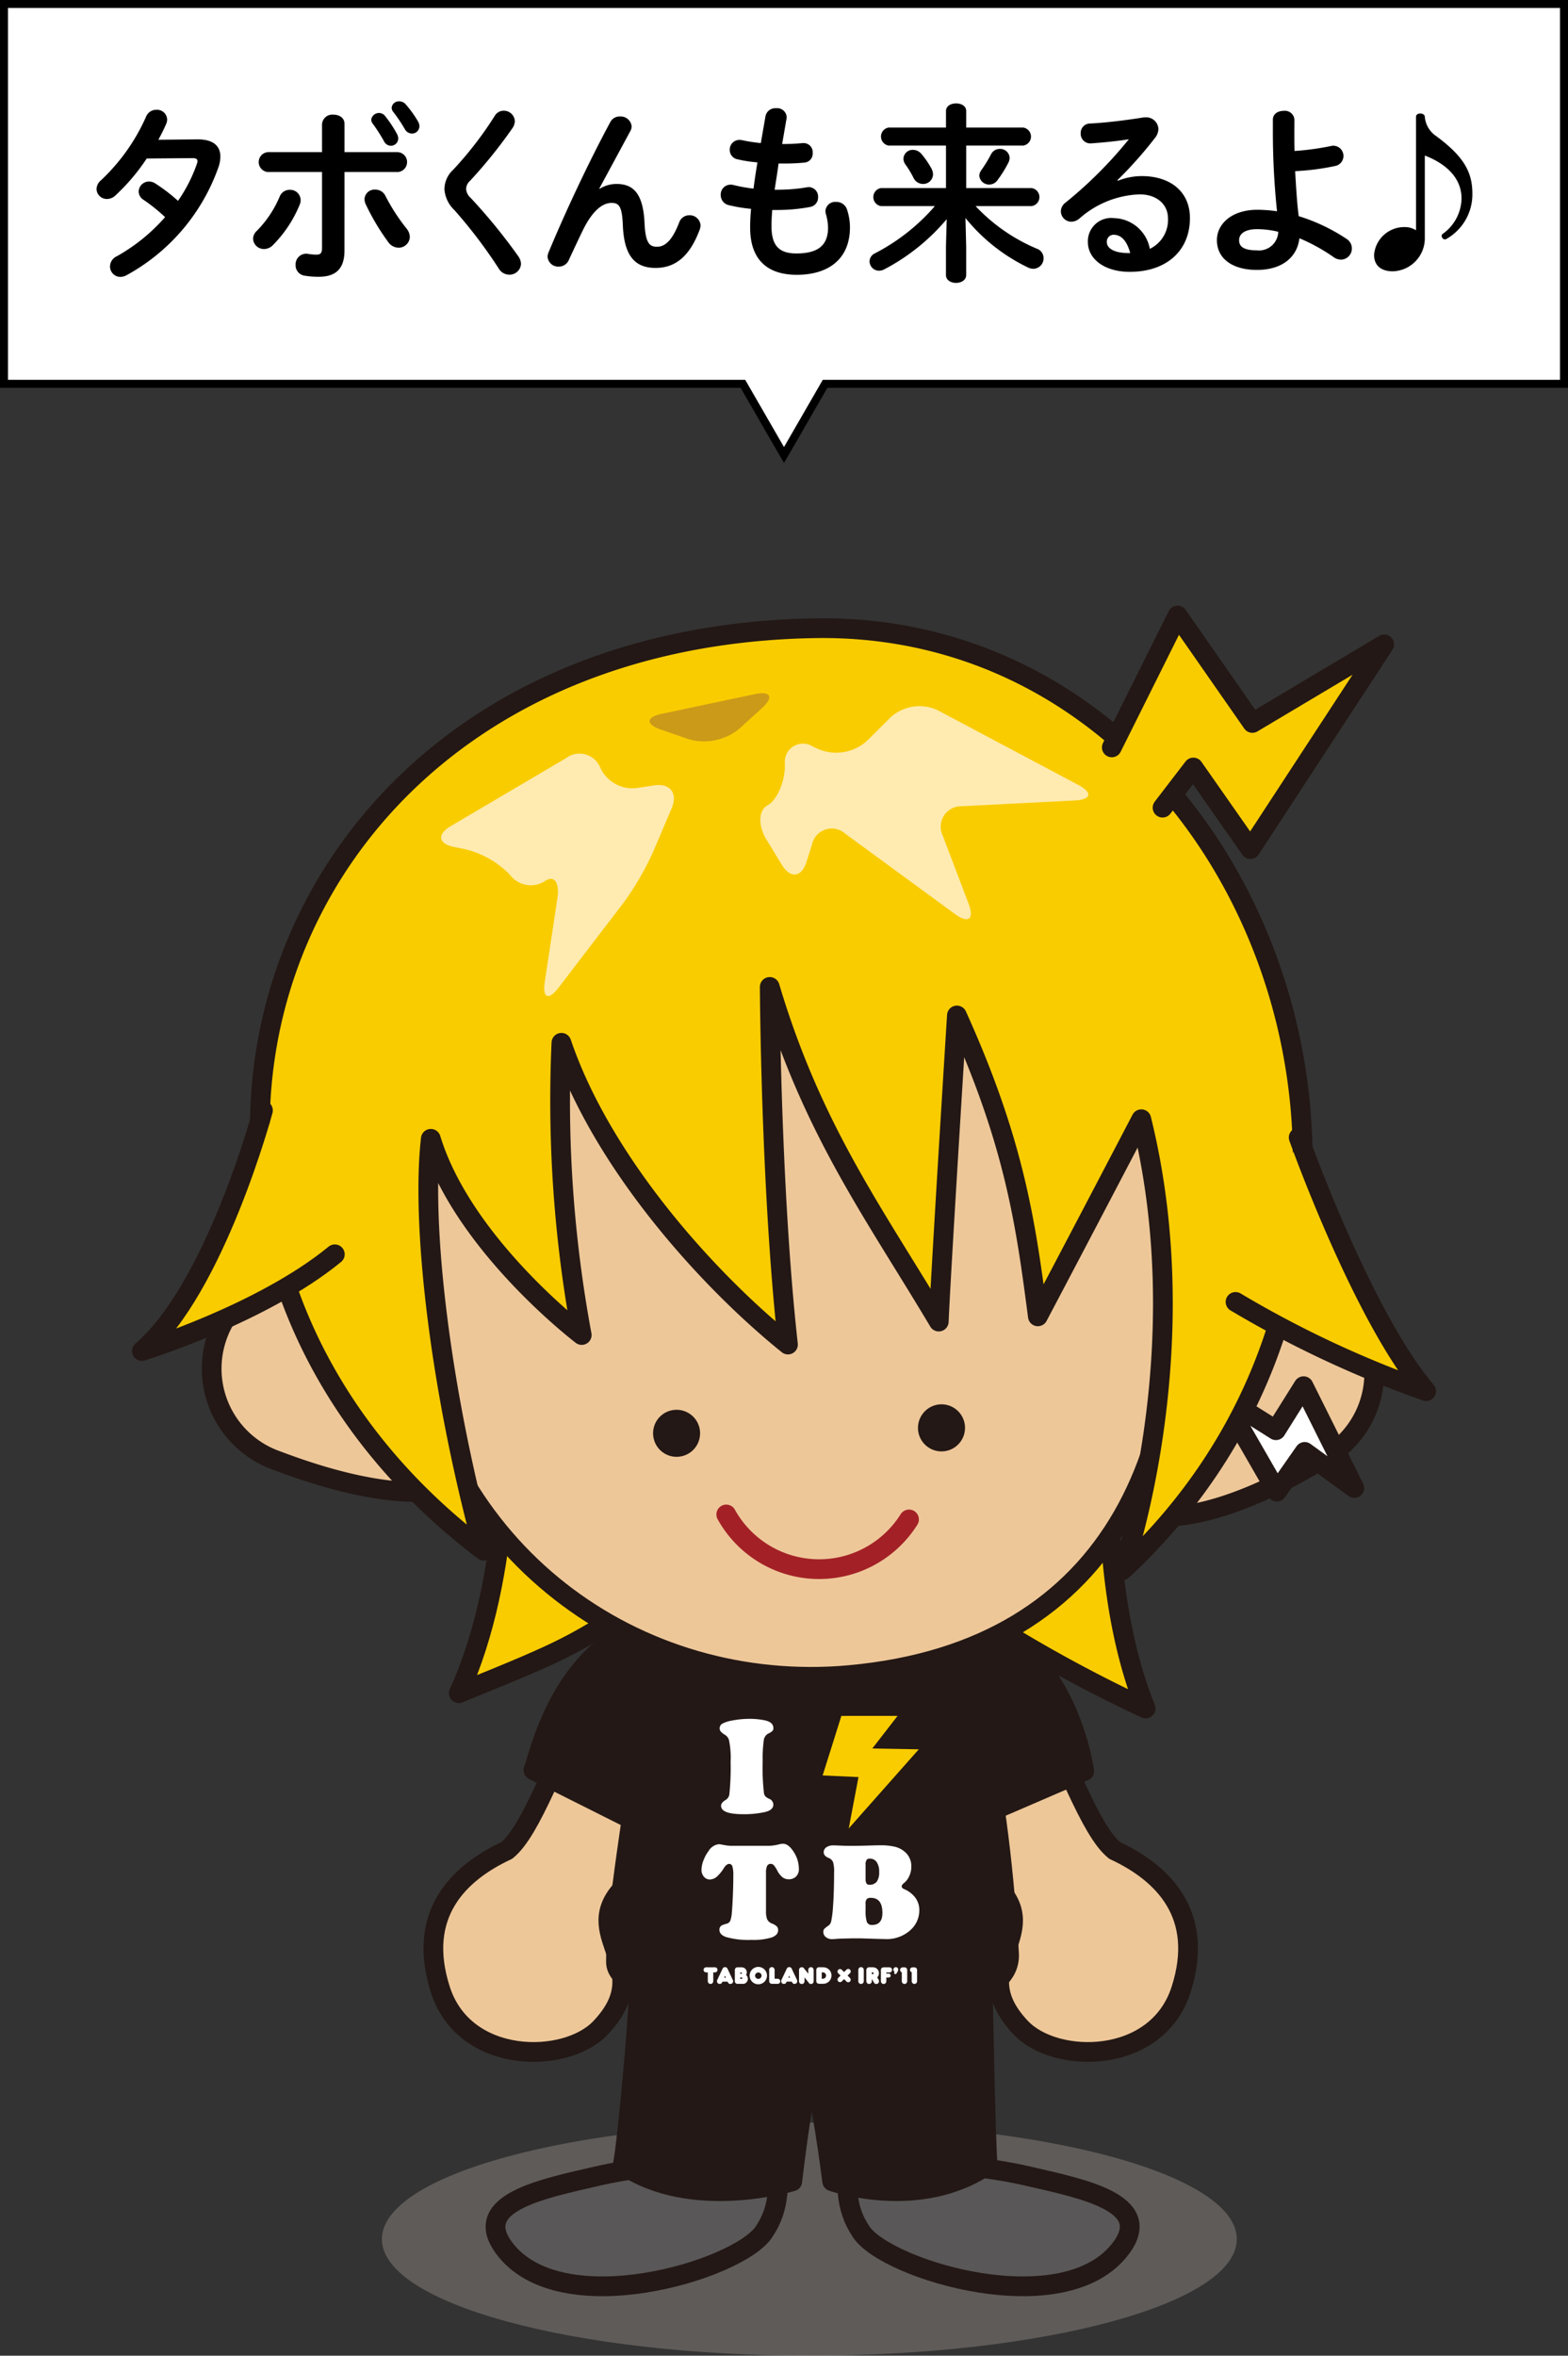 <svg xmlns="http://www.w3.org/2000/svg" width="150.767" height="226.364"><rect width="100%" height="100%" fill="#333333" stroke="none"/><g data-name="グループ 622"><g data-name="グループ 53"><path data-name="パス 235" d="M118.921 215.163c0 6.186-18.4 11.2-41.1 11.2s-41.1-5.015-41.1-11.2 18.4-11.2 41.1-11.2 41.1 5.013 41.1 11.2z" fill="#a1968e" opacity=".4"/><g data-name="グループ 52"><g data-name="グループ 46"><path data-name="パス 236" d="M106.854 137.228s-1.48 15.076 3.3 26.944a136.415 136.415 0 0 1-17.835-10z" fill="#f9cc00" stroke="#231815" stroke-linecap="round" stroke-linejoin="round" stroke-width="1.897"/><path data-name="パス 237" d="M48.611 135.932s.807 15.132-4.5 26.769c10.918-4.416 10.773-4.5 18.261-9.2z" fill="#f9cc00" stroke="#231815" stroke-linecap="round" stroke-linejoin="round" stroke-width="1.897"/><path data-name="パス 238" d="M59.637 181.739s3.931-7.174 6.443-10.886c5.007-7.281-5.98-12.57-9.87-6.722-2.738 4.554-5.054 11.75-7.483 13.681-4.666 2.175-8.706 6.163-6.382 13.388s12.051 7.18 15.39 3.666c5.448-5.727-1.891-8.695 1.902-13.127z" fill="#eec799" stroke="#231815" stroke-linecap="round" stroke-linejoin="round" stroke-width="1.897"/><path data-name="パス 239" d="M96.27 181.739s-3.935-7.174-6.443-10.886c-5.014-7.281 5.977-12.57 9.868-6.722 2.735 4.554 5.054 11.75 7.481 13.681 4.666 2.175 8.706 6.163 6.382 13.388s-12.049 7.18-15.391 3.666c-5.443-5.727 1.893-8.695-1.897-13.127z" fill="#eec799" stroke="#231815" stroke-linecap="round" stroke-linejoin="round" stroke-width="1.897"/><path data-name="パス 240" d="M66.541 203.297c-1.729 6-2.231 4.213-9.12 5.811-5.232 1.208-12.132 2.553-8.985 6.857 5.372 7.353 22.523 2.188 25.006-1.479 1.661-2.451 1.494-4.783 1.186-9.154s-6.36-8.042-8.087-2.035z" fill="#595757" stroke="#231815" stroke-linecap="round" stroke-linejoin="round" stroke-width="1.897"/><path data-name="パス 241" d="M89.724 203.297c1.732 6 2.233 4.213 9.12 5.811 5.231 1.208 12.135 2.553 8.99 6.857-5.372 7.353-22.524 2.188-25.011-1.479-1.658-2.451-1.49-4.783-1.184-9.154s6.359-8.042 8.085-2.035z" fill="#595757" stroke="#231815" stroke-linecap="round" stroke-linejoin="round" stroke-width="1.897"/><path data-name="パス 242" d="M94.509 187.366c.6-7.02-6.334-9.885-16.507-9.885s-17.259 2.879-16.51 9.885c.318 2.973-1.223 19.033-1.614 20.659 6.648 4.533 16.3 1.584 16.3 1.584s1.174-10.229 1.826-10.229c.719 0 2.015 10.229 2.015 10.229s8.339 2.949 14.944-1.584c-.186-2.07-.564-19.368-.454-20.659z" fill="#231815" stroke="#231815" stroke-linecap="round" stroke-linejoin="round" stroke-width="1.897"/><path data-name="パス 243" d="M104.257 170.181c0 .018-2.008-14.3-12.992-14.221-2.317.016-26.931-.811-29.514.179-8.112 3.116-9.968 12.832-10.466 13.956l8.974 4.5 1.492-7.272c-.71 6.148-2.524 16.081-2.524 21.206 0 3.261 10.405 4.576 19.116 4.576s18.951-.5 18.678-5.392c-.261-4.723-1.072-14.484-2.666-20.592l1.968 6.483z" fill="#231815" stroke="#231815" stroke-linecap="round" stroke-linejoin="round" stroke-width="1.897"/><path data-name="パス 244" d="M35.702 125.204c-3.014-1.5-8.739-3.753-12.618-.3a9.367 9.367 0 0 0 3.616 15.479c8.011 3.032 14.156 3.693 18.077 2.272 3.939-1.408-4.04-14.975-9.075-17.451z" fill="#eec799" stroke="#231815" stroke-linecap="round" stroke-linejoin="round" stroke-width="1.897"/><path data-name="パス 245" d="M115.75 126.802c2.707-2.009 7.93-5.272 12.365-2.563a9.371 9.371 0 0 1-.788 15.88c-7.335 4.423-13.26 6.173-17.375 5.492s1.292-15.465 5.798-18.809z" fill="#eec799" stroke="#231815" stroke-linecap="round" stroke-linejoin="round" stroke-width="1.897"/><path data-name="パス 246" d="M117.505 134.182l5.18 3.251 2.656-4.233 4.879 9.783-4.772-3.468-2.674 3.817z" fill="#fff" stroke="#231815" stroke-linecap="round" stroke-linejoin="round" stroke-width="1.897"/><path data-name="パス 247" d="M39.234 126.348c2.828 22.887 22.028 36.457 42.432 34.615 25.979-2.362 33.746-22.717 30.9-46.593-2.726-22.907-22.709-34.329-42.717-31.862s-33.445 20.948-30.615 43.84z" fill="#eec799" stroke="#231815" stroke-linecap="round" stroke-linejoin="round" stroke-width="1.897"/><path data-name="パス 248" d="M62.815 138.017a2.259 2.259 0 1 0 1.961-2.53 2.253 2.253 0 0 0-1.961 2.53z" fill="#231815"/><path data-name="パス 249" d="M88.283 137.492a2.262 2.262 0 1 0 1.971-2.532 2.271 2.271 0 0 0-1.971 2.532z" fill="#231815"/><path data-name="パス 250" d="M78.355 60.367c42.576-.706 64.5 58.066 29.561 90.528 0 0 7.388-20.881 1.822-43.346 0 0-5.09 9.748-9.946 18.94-1.174-9.026-2.258-16.706-7.783-28.911 0 0-1.546 24.653-1.744 29.413-6.147-10.328-12.153-18.394-16.252-32.155 0 0 .088 19.434 1.752 34.363-7.9-6.372-17.927-17.618-21.783-28.994a123.116 123.116 0 0 0 1.952 28.078s-11.408-8.672-14.51-18.852c-.93 8.1.83 23.847 5.1 39.579C7.26 119.339 23.922 61.27 78.355 60.367z" fill="#f9cc00" stroke="#231815" stroke-linecap="round" stroke-linejoin="round" stroke-width="1.897"/><path data-name="パス 251" d="M111.783 77.61l2.962-3.859 5.485 7.836 12.863-19.667-12.674 7.549-7.193-10.322-6.323 12.672" fill="#f9cc00" stroke="#231815" stroke-linecap="round" stroke-linejoin="round" stroke-width="1.897"/><path data-name="パス 252" d="M124.874 109.304s6.086 17.127 12.251 24.372a101.892 101.892 0 0 1-18.325-8.572" fill="#f9cc00" stroke="#231815" stroke-linecap="round" stroke-linejoin="round" stroke-width="1.897"/><path data-name="パス 253" d="M25.283 106.699s-4.587 17.1-11.639 23.121c0 0 11.541-3.547 18.55-9.292" fill="#f9cc00" stroke="#231815" stroke-linecap="round" stroke-linejoin="round" stroke-width="1.897"/><path data-name="パス 254" d="M72.576 66.701c1.543-.324 1.85.28.685 1.342l-2.189 1.992a5.335 5.335 0 0 1-4.832 1l-2.689-.925c-1.489-.512-1.446-1.2.1-1.523z" fill="#cc9a19"/><path data-name="パス 255" d="M57.72 73.772a2.152 2.152 0 0 0-3.309-.91L43.343 79.38c-1.355.8-1.2 1.707.343 2.014l.939.188a8.83 8.83 0 0 1 4.4 2.471 2.5 2.5 0 0 0 3.289.661c.939-.688 1.514.028 1.283 1.588l-1.216 8.051c-.234 1.561.357 1.813 1.318.563l6.221-8.122a27.723 27.723 0 0 0 2.87-4.917l1.791-4.206c.62-1.451-.151-2.441-1.711-2.2l-1.47.227a3.406 3.406 0 0 1-3.68-1.926z" fill="#ffebb0"/><path data-name="パス 256" d="M73.799 77.385c-.879.471-.923 1.957-.1 3.3l1.482 2.422c.822 1.345 1.885 1.214 2.367-.291l.529-1.672a1.94 1.94 0 0 1 3.183-1.042l10.579 7.74c1.272.93 1.859.486 1.3-.987l-2.49-6.555a1.966 1.966 0 0 1 1.843-2.827l10.86-.555c1.575-.081 1.727-.752.333-1.491l-13.5-7.168a4.127 4.127 0 0 0-4.562.681l-2.255 2.244a4.422 4.422 0 0 1-4.632.82l-.586-.271a1.746 1.746 0 0 0-2.678 1.657v.266c-.046 1.583-.794 3.256-1.673 3.729z" fill="#ffebb0"/><path data-name="パス 257" d="M69.832 145.528a10.211 10.211 0 0 0 17.573.477" fill="none" stroke="#a32126" stroke-linecap="round" stroke-linejoin="round" stroke-width="1.897"/></g><g data-name="グループ 49"><g data-name="グループ 48"><g data-name="グループ 47" fill="#fff"><path data-name="パス 258" d="M72.075 165.166a7.231 7.231 0 0 1 1.4.13c.592.118.887.367.887.75a.4.4 0 0 1-.088.283 1.805 1.805 0 0 1-.447.276.863.863 0 0 0-.393.66 12.862 12.862 0 0 0-.1 1.982 20.8 20.8 0 0 0 .126 3.082.6.6 0 0 0 .138.288 1.107 1.107 0 0 0 .33.22.621.621 0 0 1 .43.57c0 .348-.264.585-.795.713a9.11 9.11 0 0 1-2.106.209q-2.125 0-2.125-.808c0-.194.141-.378.419-.548a.742.742 0 0 0 .376-.535 24.308 24.308 0 0 0 .122-3.153 8.067 8.067 0 0 0-.169-2.134.937.937 0 0 0-.435-.485 1.527 1.527 0 0 1-.358-.3.472.472 0 0 1-.089-.3.5.5 0 0 1 .268-.441 3.082 3.082 0 0 1 .957-.3 8.473 8.473 0 0 1 1.652-.159z"/><path data-name="パス 259" d="M70.494 177.367h3.433a4.213 4.213 0 0 0 1.011-.149 1.541 1.541 0 0 1 .348-.05c.354 0 .693.258 1.026.778a2.957 2.957 0 0 1 .5 1.609.973.973 0 0 1-.342.829 1.007 1.007 0 0 1-.628.2.968.968 0 0 1-.6-.19 2.047 2.047 0 0 1-.5-.635 2.487 2.487 0 0 0-.343-.532.4.4 0 0 0-.3-.123.362.362 0 0 0-.346.206 1.576 1.576 0 0 0-.1.662v3.65a2.145 2.145 0 0 0 .114.814.825.825 0 0 0 .444.393 1.536 1.536 0 0 1 .48.281.515.515 0 0 1 .128.369c0 .312-.214.547-.638.7a6.085 6.085 0 0 1-1.948.23 7.814 7.814 0 0 1-2.4-.27c-.438-.146-.66-.384-.66-.713a.469.469 0 0 1 .234-.418 3.537 3.537 0 0 1 .465-.156.533.533 0 0 0 .342-.272 2.881 2.881 0 0 0 .152-.776c.035-.34.067-.891.1-1.644s.045-1.421.045-1.976a2.766 2.766 0 0 0-.089-.832.32.32 0 0 0-.3-.247c-.168 0-.333.119-.494.362a3.85 3.85 0 0 1-.716.88 1.07 1.07 0 0 1-.649.255.732.732 0 0 1-.58-.262 1.016 1.016 0 0 1-.232-.675 2.554 2.554 0 0 1 .186-.89 3.566 3.566 0 0 1 .49-.9 1.328 1.328 0 0 1 .979-.661 1.311 1.311 0 0 1 .3.038c.232.046.424.079.574.094a4.042 4.042 0 0 0 .514.021z"/><path data-name="パス 260" d="M82.783 186.26h-.873c-.612.013-1.061.024-1.344.041a7.869 7.869 0 0 1-.544.034.935.935 0 0 1-.63-.207.618.618 0 0 1-.227-.479.454.454 0 0 1 .083-.29 2.33 2.33 0 0 1 .411-.322.7.7 0 0 0 .26-.409 9.148 9.148 0 0 0 .161-1.187c.075-.949.119-2.116.119-3.5a3.2 3.2 0 0 0-.1-1.016.806.806 0 0 0-.471-.412c-.288-.127-.427-.3-.427-.535a.564.564 0 0 1 .254-.47 1.13 1.13 0 0 1 .665-.181c.144 0 .333.006.568.015a21.5 21.5 0 0 0 1.236.029c.324 0 .965-.01 1.921-.038.3-.011.57-.014.816-.014a5.73 5.73 0 0 1 1.4.141 2.288 2.288 0 0 1 .925.474 1.794 1.794 0 0 1 .639 1.446 2.1 2.1 0 0 1-.189.875 1.715 1.715 0 0 1-.511.683q-.224.18-.224.332c0 .107.087.2.271.272a2.617 2.617 0 0 1 .972.725 1.987 1.987 0 0 1 .449 1.323 2.524 2.524 0 0 1-.684 1.713 3.387 3.387 0 0 1-2.681 1.022c-.157 0-.555-.009-1.183-.031l-1.062-.034zm.446-7.075v1.344a.9.9 0 0 0 .082.451.316.316 0 0 0 .286.128.851.851 0 0 0 .711-.3 1.534 1.534 0 0 0 .226-.928 1.623 1.623 0 0 0-.235-.945.768.768 0 0 0-.665-.335.339.339 0 0 0-.312.127.82.82 0 0 0-.098.458zm0 3.752v.623a3.392 3.392 0 0 0 .124 1.133.5.5 0 0 0 .5.279c.661 0 .992-.384.992-1.156q0-1.45-1.108-1.45a.527.527 0 0 0-.4.123.7.7 0 0 0-.113.45z"/></g><path data-name="パス 261" d="M86.306 164.881l-2.431 3.134 4.468.08-6.735 7.6.938-4.934-3.447-.155 1.8-5.721z" fill="#f9cc00"/></g></g><g data-name="グループ 51"><path data-name="パス 262" d="M67.922 189.53a.263.263 0 0 1-.2-.07.246.246 0 0 1 .06-.393.66.66 0 0 1 .285-.027h.53a1.01 1.01 0 0 1 .18.005.234.234 0 0 1 .211.238.262.262 0 0 1-.084.189.291.291 0 0 1-.2.058h-.121v.791a.346.346 0 0 1-.046.2.251.251 0 0 1-.217.119.259.259 0 0 1-.215-.111.315.315 0 0 1-.048-.208v-.794z" fill="#fff"/><path data-name="パス 263" d="M69.199 190.639a.26.26 0 0 1-.261-.262.328.328 0 0 1 .035-.139l.5-1.055a.262.262 0 0 1 .239-.16.267.267 0 0 1 .245.162l.5 1.068a.258.258 0 0 1-.235.386c-.12 0-.19-.056-.266-.219h-.484c-.068.158-.148.219-.273.219zm.593-.6l-.081-.191-.079.191z" fill="#fff"/><path data-name="パス 264" d="M71.907 190.16a.456.456 0 0 1-.161.353.441.441 0 0 1-.379.117h-.42a.256.256 0 0 1-.223-.077.268.268 0 0 1-.064-.124.9.9 0 0 1-.005-.141v-.978a.261.261 0 0 1 .271-.27h.223a1.271 1.271 0 0 1 .291.019.476.476 0 0 1 .364.477.416.416 0 0 1-.071.243.475.475 0 0 1 .174.381zm-.73-.5h.061c.075 0 .1-.02.1-.06s-.029-.062-.1-.062h-.057zm0 .486h.088c.092 0 .114-.015.114-.063s-.032-.068-.117-.068h-.085z" fill="#fff"/><path data-name="パス 265" d="M72.915 189.004a.834.834 0 1 1-.835.825.836.836 0 0 1 .835-.825zm0 1.148a.317.317 0 0 0 .313-.315.314.314 0 0 0-.627 0 .318.318 0 0 0 .317.315z" fill="#fff"/><path data-name="パス 266" d="M74.739 190.139a.281.281 0 0 1 .184.048.245.245 0 0 1 .1.194.268.268 0 0 1-.081.19.259.259 0 0 1-.193.059h-.5a.256.256 0 0 1-.22-.084c-.065-.07-.07-.106-.07-.325v-.9a.262.262 0 0 1 .258-.3.27.27 0 0 1 .205.1.366.366 0 0 1 .06.263v.752z" fill="#fff"/><path data-name="パス 267" d="M75.372 190.639a.257.257 0 0 1-.258-.262.324.324 0 0 1 .032-.139l.5-1.055a.262.262 0 0 1 .484 0l.5 1.068a.275.275 0 0 1 .03.124.262.262 0 0 1-.261.262c-.122 0-.194-.056-.271-.219h-.484c-.068.16-.146.221-.272.221zm.594-.6l-.08-.191-.083.191z" fill="#fff"/><path data-name="パス 268" d="M77.716 189.349a.318.318 0 0 1 .046-.206.266.266 0 0 1 .216-.116.276.276 0 0 1 .2.1.316.316 0 0 1 .058.211v.972a.325.325 0 0 1-.057.237.253.253 0 0 1-.2.1.25.25 0 0 1-.207-.108l-.415-.53v.33a.3.3 0 0 1-.058.209.266.266 0 0 1-.415 0 .334.334 0 0 1-.055-.225v-1.006a.263.263 0 0 1 .274-.283.235.235 0 0 1 .2.109l.418.512z" fill="#fff"/><path data-name="パス 269" d="M79.111 189.039a.807.807 0 0 1 .575.2.781.781 0 0 1 .263.591.8.8 0 0 1-.257.586.794.794 0 0 1-.372.191 1.828 1.828 0 0 1-.271.018h-.219a.372.372 0 0 1-.223-.041.261.261 0 0 1-.112-.144.912.912 0 0 1-.007-.173v-.874a.537.537 0 0 1 .011-.181.271.271 0 0 1 .289-.177zm-.1 1.1c.183 0 .225-.011.286-.051a.327.327 0 0 0 .13-.255.3.3 0 0 0-.169-.273.459.459 0 0 0-.2-.034h-.043z" fill="#fff"/><path data-name="パス 270" d="M83.055 190.339a.3.3 0 0 1-.067.213.278.278 0 0 1-.2.089.259.259 0 0 1-.19-.084.267.267 0 0 1-.069-.218v-.987c0-.132.01-.181.069-.24a.242.242 0 0 1 .188-.087.271.271 0 0 1 .2.085.322.322 0 0 1 .07.242z" fill="#fff"/><path data-name="パス 271" d="M84.47 190.215a.329.329 0 0 1 .049.17.255.255 0 0 1-.261.258.247.247 0 0 1-.218-.123l-.217-.36v.219a.256.256 0 0 1-.256.264.265.265 0 0 1-.207-.1.341.341 0 0 1-.061-.223v-.979a.281.281 0 0 1 .085-.234.307.307 0 0 1 .239-.07h.219a.833.833 0 0 1 .256.027.563.563 0 0 1 .415.546.576.576 0 0 1-.167.406zm-.647-.518h.059c.078.005.119-.023.119-.083s-.046-.087-.12-.084a.44.44 0 0 1-.058 0z" fill="#fff"/><path data-name="パス 272" d="M85.224 190.272c0 .157 0 .187-.042.248a.258.258 0 0 1-.22.123.25.25 0 0 1-.228-.137.44.44 0 0 1-.034-.235v-.917a.278.278 0 0 1 .113-.269.373.373 0 0 1 .127-.04c.022 0 .07-.005.139-.005h.316c.172 0 .2.005.264.041a.232.232 0 0 1 .111.2.243.243 0 0 1-.282.253h-.264v.109h.159a.291.291 0 0 1 .171.033.18.18 0 0 1 .087.156c0 .125-.08.195-.229.195h-.19z" fill="#fff"/><path data-name="パス 273" d="M85.896 189.267a.251.251 0 0 1 .241-.24.242.242 0 0 1 .233.22.489.489 0 0 1-.063.2l-.051.093c-.059.115-.1.153-.163.153a.115.115 0 0 1-.118-.1.361.361 0 0 1 .025-.1.065.065 0 0 0 .011-.025.242.242 0 0 1-.115-.201z" fill="#fff"/><path data-name="パス 274" d="M80.589 190.069a.24.24 0 0 0 .338.339l.233-.231.231.231a.235.235 0 0 0 .336 0 .239.239 0 0 0 0-.339l-.231-.234.231-.229a.239.239 0 0 0 0-.339.235.235 0 0 0-.336 0l-.231.232-.233-.232a.24.24 0 0 0-.338.339l.231.229z" fill="#fff"/><path data-name="パス 275" d="M86.548 189.288a.218.218 0 0 1 .1-.19.257.257 0 0 1 .192-.053h.079a.28.28 0 0 1 .226.067c.067.058.085.113.085.246v.991a.266.266 0 0 1-.258.293.269.269 0 0 1-.263-.293v-.827a.236.236 0 0 1-.161-.234z" fill="#fff"/><g data-name="グループ 50"><path data-name="パス 276" d="M87.497 189.288a.217.217 0 0 1 .1-.19.26.26 0 0 1 .193-.053h.077a.279.279 0 0 1 .227.067c.07.058.086.113.086.246v.991a.267.267 0 0 1-.258.293.272.272 0 0 1-.2-.1.284.284 0 0 1-.059-.2v-.827a.236.236 0 0 1-.166-.227z" fill="#fff"/></g></g></g></g><g data-name="グループ 55"><path data-name="合体 2" d="M71.432 36.881H.383V.381h150v36.5H79.334l-3.951 6.844z" fill="#fff" stroke="#000" stroke-miterlimit="10" stroke-width=".767"/><g data-name="グループ 54"><path data-name="パス 278" d="M18.939 13.392c1.494-.018 2.25.576 2.25 1.656a3.212 3.212 0 0 1-.162.955 19.064 19.064 0 0 1-8.858 10.443 1.289 1.289 0 0 1-.6.162 1 1 0 0 1-.99-1.008 1.089 1.089 0 0 1 .648-.973 17.49 17.49 0 0 0 4.646-3.763 16.612 16.612 0 0 0-2.089-1.674.948.948 0 0 1-.45-.792.992.992 0 0 1 .99-.955 1.121 1.121 0 0 1 .63.2 16.441 16.441 0 0 1 2.161 1.657 14.578 14.578 0 0 0 1.819-3.565.7.7 0 0 0 .053-.252c0-.2-.144-.288-.485-.288l-4.394.036a19.436 19.436 0 0 1-3.025 3.565 1.161 1.161 0 0 1-.792.324.985.985 0 0 1-1.008-.955 1.143 1.143 0 0 1 .432-.846 18.787 18.787 0 0 0 4.321-6.086 1.057 1.057 0 0 1 1.009-.684.971.971 0 0 1 1.026.918 1.04 1.04 0 0 1-.09.433c-.216.5-.468 1.008-.756 1.53z"/><path data-name="パス 279" d="M27.864 18.239a1.007 1.007 0 0 1 1.044.973 1.054 1.054 0 0 1-.089.45 11.939 11.939 0 0 1-2.575 3.889 1.2 1.2 0 0 1-.846.378 1.037 1.037 0 0 1-1.063-.972 1.063 1.063 0 0 1 .379-.792 10.459 10.459 0 0 0 2.178-3.277 1.027 1.027 0 0 1 .972-.649zm5.258 5.834c0 1.819-.9 2.521-2.467 2.521a7.784 7.784 0 0 1-1.386-.108 1 1 0 0 1-.846-1.026 1.021 1.021 0 0 1 1.008-1.081.807.807 0 0 1 .2.018 4.722 4.722 0 0 0 .774.072c.4 0 .558-.126.558-.648v-7.292h-5.222a.959.959 0 0 1 0-1.909h5.222v-2.682a.99.99 0 0 1 1.1-.919c.54 0 1.062.288 1.062.883v2.718h5.15a.959.959 0 0 1 0 1.909h-5.15zm5.942-2.142a1.346 1.346 0 0 1 .342.828 1.076 1.076 0 0 1-1.081 1.044 1.249 1.249 0 0 1-1.008-.558 22.1 22.1 0 0 1-2.161-3.637 1.188 1.188 0 0 1-.107-.468.959.959 0 0 1 1.026-.919 1.063 1.063 0 0 1 .99.613 18.543 18.543 0 0 0 1.999 3.093zm-3.368-10.443a.749.749 0 0 1 1.315-.361 11.587 11.587 0 0 1 1.17 1.765.932.932 0 0 1 .108.414.7.7 0 0 1-.7.7.74.74 0 0 1-.666-.432 15.333 15.333 0 0 0-1.1-1.711.638.638 0 0 1-.127-.379zm1.963-1.135a.683.683 0 0 1 .724-.614.8.8 0 0 1 .611.27 10.346 10.346 0 0 1 1.207 1.675.9.9 0 0 1 .126.45.707.707 0 0 1-.72.7.784.784 0 0 1-.684-.432 14.873 14.873 0 0 0-1.117-1.657.639.639 0 0 1-.147-.396z"/><path data-name="パス 280" d="M48.422 10.639a1.057 1.057 0 0 1 1.08 1.009 1.256 1.256 0 0 1-.216.648 46.618 46.618 0 0 1-4.088 5.077 1.051 1.051 0 0 0-.377.792 1.243 1.243 0 0 0 .432.847 54.325 54.325 0 0 1 4.573 5.6 1.378 1.378 0 0 1 .27.738 1.1 1.1 0 0 1-1.134 1.044 1.182 1.182 0 0 1-1.009-.594 46.931 46.931 0 0 0-4.267-5.618 3.054 3.054 0 0 1-.954-2 2.58 2.58 0 0 1 .846-1.873 34.724 34.724 0 0 0 4-5.186.99.99 0 0 1 .844-.484z"/><path data-name="パス 281" d="M57.655 18.145a3.025 3.025 0 0 1 1.639-.468c1.656 0 2.557.991 2.683 3.8.09 1.963.522 2.233 1.206 2.233.81 0 1.494-.7 2.125-2.341a1.021 1.021 0 0 1 .972-.684 1.039 1.039 0 0 1 1.08.972 1.427 1.427 0 0 1-.09.433c-.936 2.484-2.286 3.655-4.231 3.655-1.873 0-3.025-1.009-3.151-4.088-.072-1.782-.342-2.16-1.08-2.16-.955 0-1.927.882-2.809 2.719-.4.828-.918 1.926-1.315 2.791a1.042 1.042 0 0 1-.954.612 1.025 1.025 0 0 1-1.08-.955 1.135 1.135 0 0 1 .09-.4c1.584-3.817 3.871-8.7 5.942-12.532a1 1 0 0 1 .918-.54 1.065 1.065 0 0 1 1.134.937.958.958 0 0 1-.108.432l-3.007 5.564z"/><path data-name="パス 282" d="M75.206 13.839h.126c.7 0 1.3-.036 1.854-.09h.091a.874.874 0 0 1 .864.954.858.858 0 0 1-.775.919 18.929 18.929 0 0 1-2 .09h-.505c-.107.846-.251 1.674-.377 2.52h.288a17.253 17.253 0 0 0 2.826-.234.655.655 0 0 1 .18-.017.91.91 0 0 1 .883.954.922.922 0 0 1-.775.954 16.86 16.86 0 0 1-3.132.288h-.5c-.055.63-.073 1.134-.073 1.566 0 1.945.81 2.611 2.395 2.611 1.981 0 3.043-.7 3.043-2.484a4.9 4.9 0 0 0-.216-1.333 1.389 1.389 0 0 1-.036-.27.94.94 0 0 1 1.026-.864 1.062 1.062 0 0 1 1.063.774 5.407 5.407 0 0 1 .27 1.657c0 3.078-2.089 4.573-5.114 4.573-2.809 0-4.483-1.441-4.483-4.519a17.231 17.231 0 0 1 .09-1.819 14.55 14.55 0 0 1-2.161-.36.98.98 0 0 1-.756-.972.938.938 0 0 1 .918-.991 1 1 0 0 1 .324.036 14.908 14.908 0 0 0 1.909.343c.108-.847.234-1.675.378-2.521a12.956 12.956 0 0 1-1.89-.289.918.918 0 0 1-.775-.9.934.934 0 0 1 .919-.972.876.876 0 0 1 .216.018 16.774 16.774 0 0 0 1.854.288l.45-2.593a.962.962 0 0 1 1.027-.756.909.909 0 0 1 1.008.846.672.672 0 0 1-.018.18z"/><path data-name="パス 283" d="M92.9 23.691v2.737c0 .5-.486.756-.972.756s-.972-.252-.972-.756v-2.737l.072-2.629a19.941 19.941 0 0 1-5.978 4.808 1.106 1.106 0 0 1-.54.144.914.914 0 0 1-.9-.9.871.871 0 0 1 .522-.774 19.323 19.323 0 0 0 5.761-4.537h-5.2a.879.879 0 0 1 0-1.729h6.266v-4.087h-5.528a.878.878 0 0 1 0-1.728h5.528v-1.585c0-.5.486-.738.972-.738s.972.234.972.738v1.585h5.492a.875.875 0 0 1 0 1.728h-5.492v4.087h6.3a.875.875 0 0 1 0 1.729h-5.4a17.216 17.216 0 0 0 5.906 4.1.954.954 0 0 1 .631.9 1 1 0 0 1-.973 1.026 1.189 1.189 0 0 1-.486-.108 17.445 17.445 0 0 1-6.05-4.772zm-3.367-7.544a1.238 1.238 0 0 1 .18.612.945.945 0 0 1-.972.918 1.019 1.019 0 0 1-.9-.576 8.982 8.982 0 0 0-.756-1.26.969.969 0 0 1-.217-.594.886.886 0 0 1 .919-.847 1.064 1.064 0 0 1 .828.415 8.056 8.056 0 0 1 .918 1.332zm6.59-1.837a.905.905 0 0 1 .954.847 1.07 1.07 0 0 1-.126.486 10.99 10.99 0 0 1-1.044 1.674.949.949 0 0 1-.792.414.931.931 0 0 1-.954-.846.951.951 0 0 1 .2-.54 13.209 13.209 0 0 0 .936-1.53.92.92 0 0 1 .826-.505z"/><path data-name="パス 284" d="M107.483 17.371a6.225 6.225 0 0 1 2.287-.45c2.808 0 4.645 1.531 4.645 4.033 0 3.151-2.269 5.168-5.78 5.168-2.466 0-4.033-1.261-4.033-2.863a2.242 2.242 0 0 1 2.5-2.3 3.6 3.6 0 0 1 3.457 2.953 3.086 3.086 0 0 0 1.746-2.935c0-1.278-1.008-2.3-2.736-2.3a9.21 9.21 0 0 0-5.8 2.34 1.249 1.249 0 0 1-.756.289 1.016 1.016 0 0 1-1.009-.991 1.062 1.062 0 0 1 .45-.846 40.483 40.483 0 0 0 6.086-6.086c-.882.144-2.053.27-2.952.342-.073 0-.541.054-.775.054a.918.918 0 0 1-.9-.972.9.9 0 0 1 .882-.937c1.459-.071 3.367-.3 5.1-.576a1.188 1.188 0 0 1 .252-.018 1.169 1.169 0 0 1 1.236 1.126 1.43 1.43 0 0 1-.324.846 39.634 39.634 0 0 1-3.619 4.069zm1.188 6.95c-.306-1.152-.846-1.764-1.6-1.764a.659.659 0 0 0-.648.7c0 .594.684 1.062 2.106 1.062z"/><path data-name="パス 285" d="M124.454 12.672c0 .63 0 1.242.018 1.836a25.553 25.553 0 0 0 3.547-.486.876.876 0 0 1 .216-.018.982.982 0 0 1 .148 1.945 24.086 24.086 0 0 1-3.853.5c.09 1.44.162 2.9.342 4.321a17.615 17.615 0 0 1 4.592 2.179 1.082 1.082 0 0 1 .522.918 1.064 1.064 0 0 1-1.044 1.081 1.25 1.25 0 0 1-.757-.271 17.681 17.681 0 0 0-3.241-1.782c-.216 1.8-1.638 3.043-4.1 3.043-2.251 0-3.835-1.027-3.835-2.863 0-1.584 1.458-2.917 3.889-2.917a13.8 13.8 0 0 1 1.891.144 73.48 73.48 0 0 1-.4-7.688v-1.116c0-.577.521-.847 1.044-.847a.914.914 0 0 1 1.026.847zm-1.549 9.6a8.83 8.83 0 0 0-2.016-.252c-1.17 0-1.746.432-1.746 1.062 0 .648.5.972 1.692.972a1.845 1.845 0 0 0 2.07-1.785z"/><path data-name="パス 286" d="M136.154 11.214c0-.2.2-.307.414-.307.234 0 .432.126.432.324a2.472 2.472 0 0 0 1.081 1.837c2.682 1.98 3.492 3.475 3.492 5.546a4.921 4.921 0 0 1-2.484 4.339.29.29 0 0 1-.162.054.342.342 0 0 1-.306-.36.219.219 0 0 1 .108-.18 4.253 4.253 0 0 0 1.8-3.4c0-1.765-1.207-3.223-3.53-4.123v8.048a3.175 3.175 0 0 1-3.079 3.079c-1.08 0-1.8-.522-1.8-1.585a2.908 2.908 0 0 1 2.935-2.665 1.992 1.992 0 0 1 1.1.307z"/></g></g></g></svg>